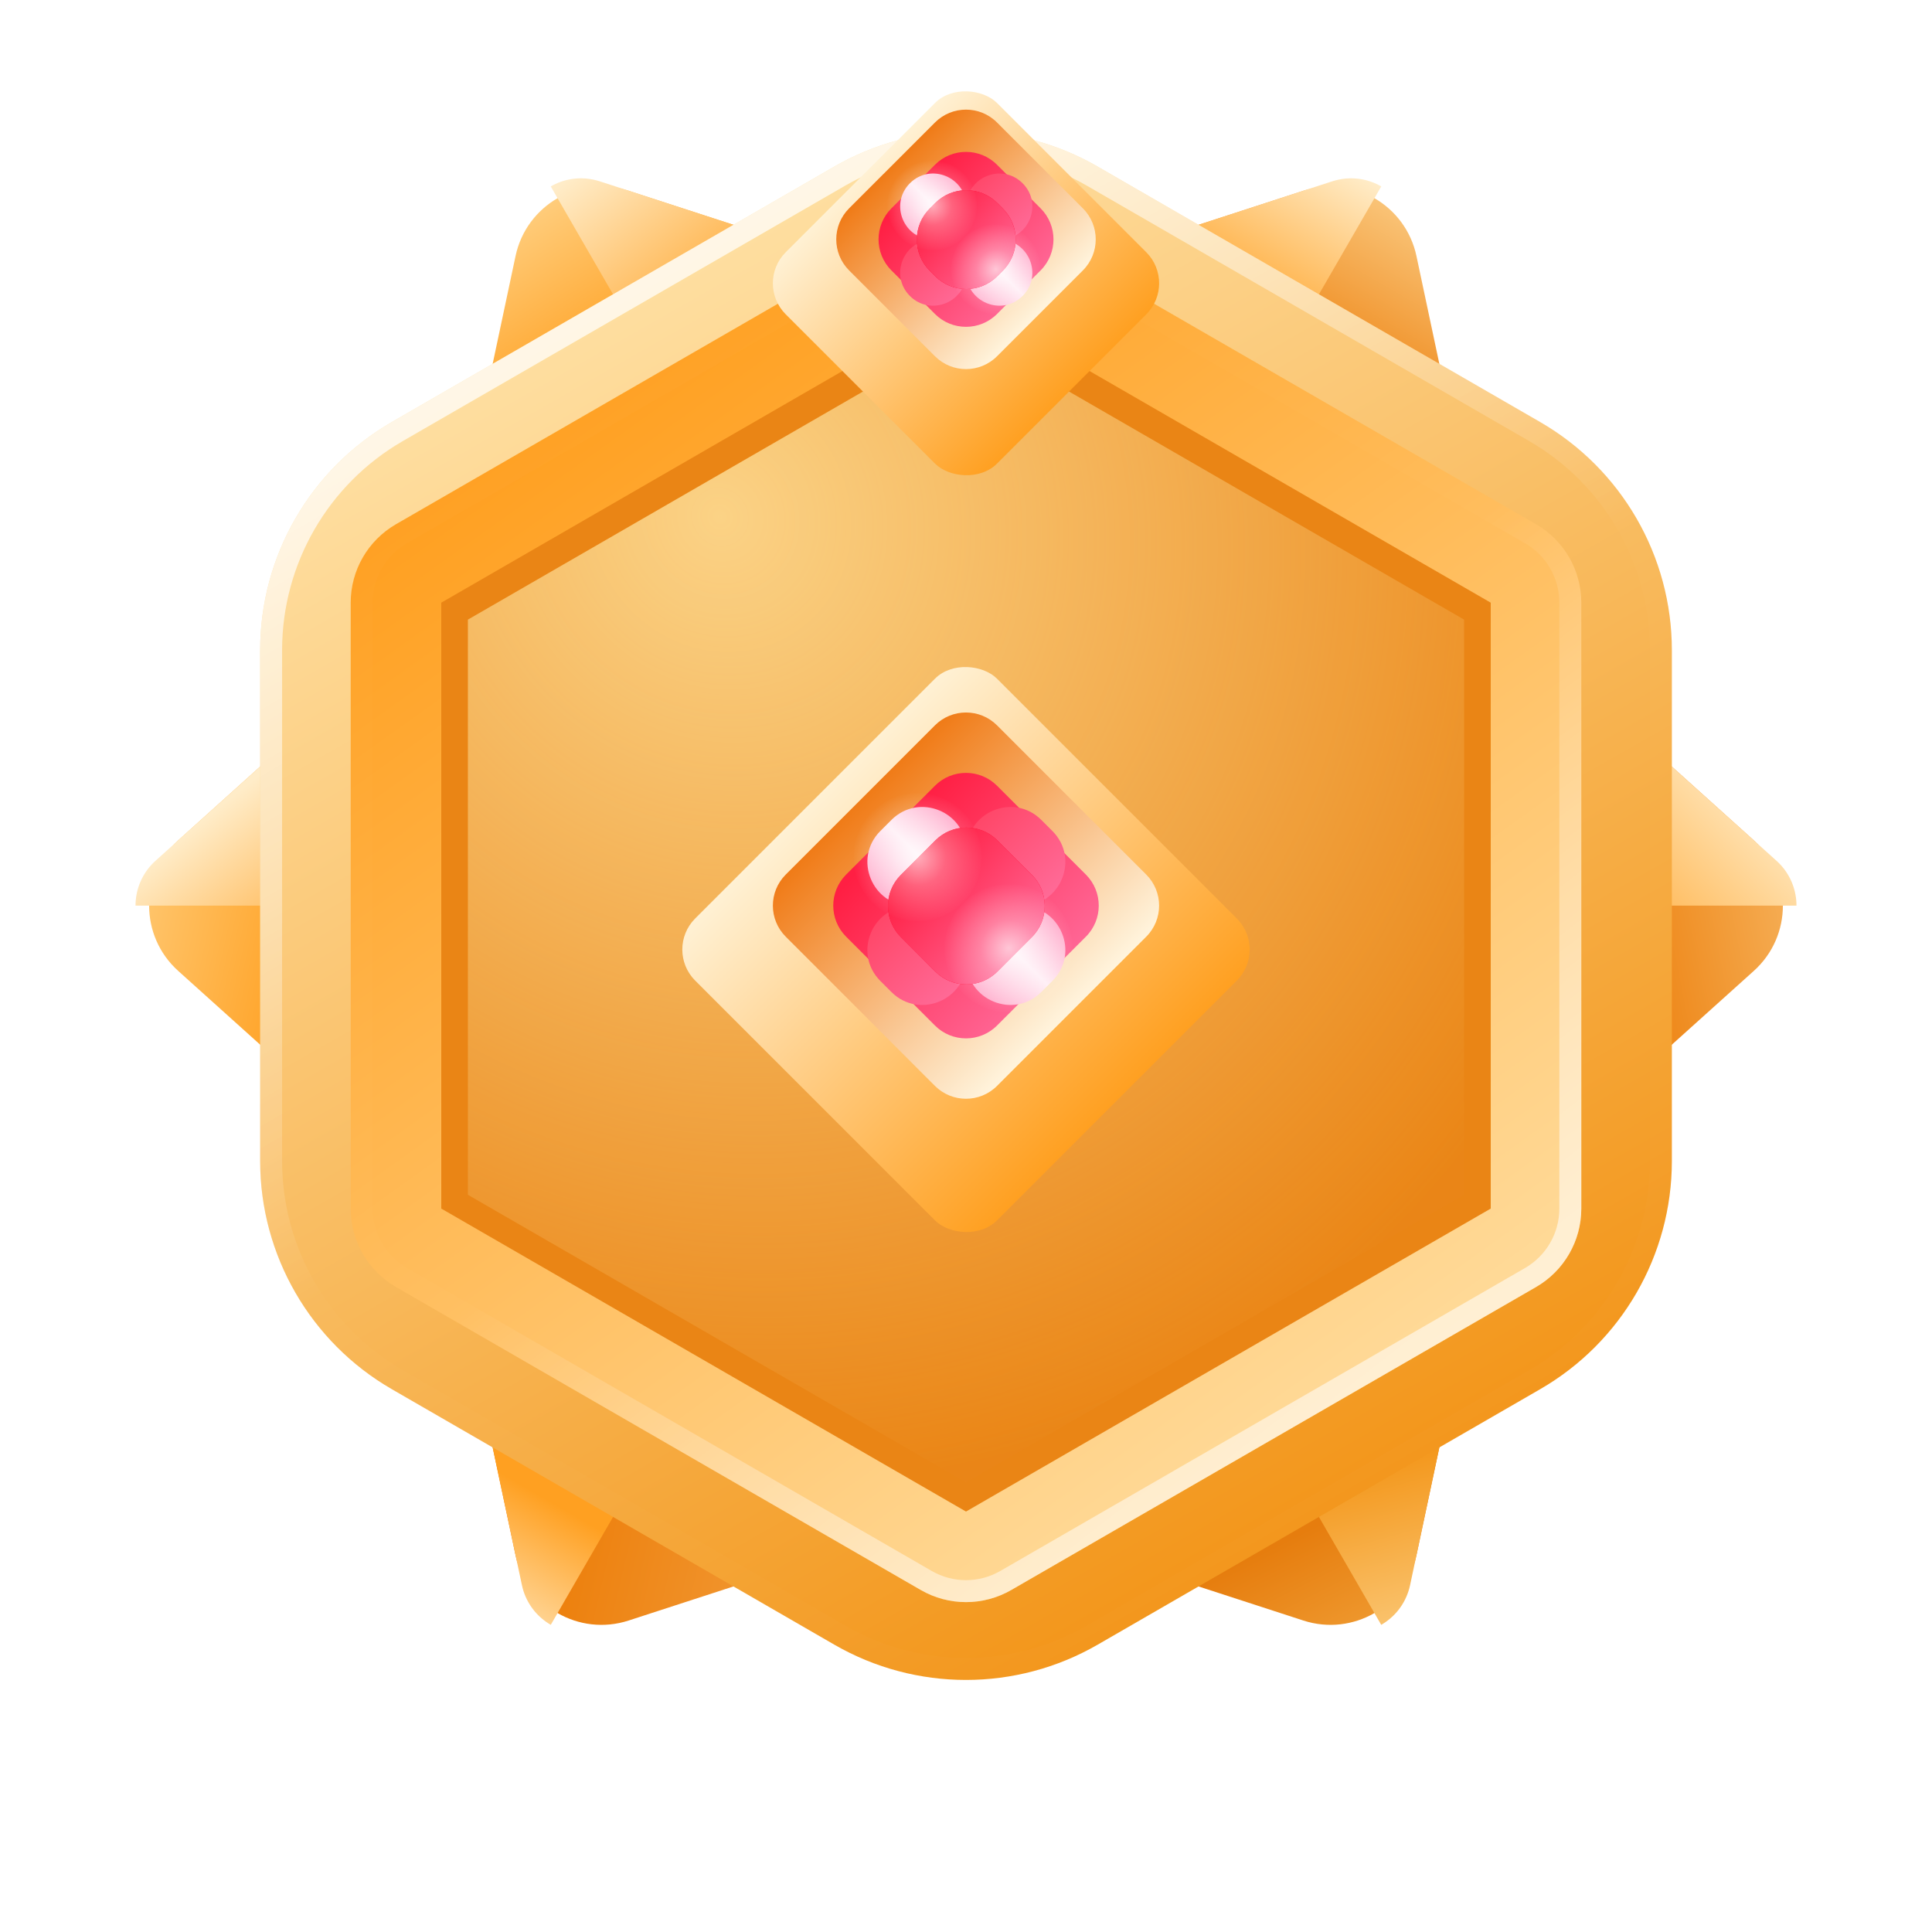 <svg width="88" height="88" viewBox="0 0 88 88" fill="none" xmlns="http://www.w3.org/2000/svg">
<path fill-rule="evenodd" clip-rule="evenodd" d="M8.116 44.223C6.351 42.634 6.351 39.866 8.116 38.277L18.562 28.875V53.625L8.116 44.223Z" fill="url(#paint0_linear_17651_83066)"/>
<path fill-rule="evenodd" clip-rule="evenodd" d="M18.562 28.875L18.562 41.25L6.173 41.25C6.173 40.594 6.406 39.936 6.879 39.41C6.944 39.339 7.012 39.27 7.084 39.206L18.562 28.875Z" fill="url(#paint1_linear_17651_83066)"/>
<path fill-rule="evenodd" clip-rule="evenodd" d="M79.884 44.223C81.65 42.634 81.65 39.866 79.884 38.277L69.438 28.875V53.625L79.884 44.223Z" fill="url(#paint2_linear_17651_83066)"/>
<path fill-rule="evenodd" clip-rule="evenodd" d="M69.438 28.875L69.438 41.25L81.827 41.25C81.827 40.594 81.594 39.936 81.121 39.41C81.056 39.339 80.988 39.27 80.916 39.206L69.438 28.875Z" fill="url(#paint3_linear_17651_83066)"/>
<path fill-rule="evenodd" clip-rule="evenodd" d="M28.633 73.813C26.374 74.547 23.977 73.163 23.483 70.84L20.564 57.092L41.998 69.467L28.633 73.813Z" fill="url(#paint4_linear_17651_83066)"/>
<path fill-rule="evenodd" clip-rule="evenodd" d="M20.564 57.092L31.281 63.28L25.087 74.009C24.519 73.681 24.065 73.151 23.846 72.478C23.817 72.386 23.792 72.293 23.772 72.198L20.564 57.092Z" fill="url(#paint5_linear_17651_83066)"/>
<path fill-rule="evenodd" clip-rule="evenodd" d="M64.517 11.66C64.023 9.337 61.626 7.952 59.367 8.687L46.002 13.033L67.436 25.408L64.517 11.66Z" fill="url(#paint6_linear_17651_83066)"/>
<path fill-rule="evenodd" clip-rule="evenodd" d="M46.002 13.033L56.719 19.22L62.914 8.491C62.346 8.163 61.659 8.036 60.967 8.183C60.873 8.203 60.78 8.228 60.688 8.257L46.002 13.033Z" fill="url(#paint7_linear_17651_83066)"/>
<path fill-rule="evenodd" clip-rule="evenodd" d="M23.483 11.66C23.977 9.337 26.374 7.952 28.633 8.687L41.998 13.033L20.564 25.408L23.483 11.66Z" fill="url(#paint8_linear_17651_83066)"/>
<path fill-rule="evenodd" clip-rule="evenodd" d="M41.998 13.033L31.281 19.22L25.086 8.491C25.654 8.163 26.341 8.036 27.033 8.183C27.127 8.203 27.22 8.228 27.312 8.257L41.998 13.033Z" fill="url(#paint9_linear_17651_83066)"/>
<path fill-rule="evenodd" clip-rule="evenodd" d="M59.367 73.813C61.626 74.547 64.023 73.163 64.517 70.84L67.436 57.092L46.002 69.467L59.367 73.813Z" fill="url(#paint10_linear_17651_83066)"/>
<path fill-rule="evenodd" clip-rule="evenodd" d="M67.436 57.092L56.719 63.28L62.913 74.009C63.481 73.681 63.935 73.151 64.153 72.478C64.183 72.386 64.208 72.293 64.228 72.198L67.436 57.092Z" fill="url(#paint11_linear_17651_83066)"/>
<path fill-rule="evenodd" clip-rule="evenodd" d="M38 7.589C41.713 5.446 46.287 5.446 50 7.589L70.151 19.223C73.864 21.367 76.151 25.328 76.151 29.616V52.884C76.151 57.172 73.864 61.133 70.151 63.277L50 74.911C46.287 77.055 41.713 77.055 38 74.911L17.849 63.277C14.136 61.133 11.849 57.172 11.849 52.884V29.616C11.849 25.328 14.136 21.367 17.849 19.223L38 7.589Z" fill="url(#paint12_linear_17651_83066)"/>
<path d="M38.25 8.022C41.808 5.968 46.192 5.968 49.75 8.022L69.901 19.656C73.459 21.711 75.651 25.507 75.651 29.616V52.884C75.651 56.993 73.459 60.789 69.901 62.844L49.75 74.478C46.192 76.532 41.808 76.532 38.25 74.478L18.099 62.844C14.541 60.789 12.349 56.993 12.349 52.884V29.616C12.349 25.507 14.541 21.711 18.099 19.656L38.25 8.022Z" stroke="url(#paint13_linear_17651_83066)"/>
<path fill-rule="evenodd" clip-rule="evenodd" d="M46.063 10.079C45.424 9.71 44.712 9.526 44 9.526C43.288 9.526 42.576 9.71 41.938 10.079L18.036 23.878C17.398 24.247 16.883 24.771 16.526 25.388C16.17 26.005 15.974 26.714 15.974 27.451L15.974 55.049C15.974 55.786 16.17 56.495 16.526 57.112C16.883 57.729 17.398 58.253 18.036 58.622L41.938 72.421C42.576 72.79 43.288 72.974 44 72.974C44.712 72.974 45.424 72.79 46.063 72.421L69.964 58.622C71.24 57.885 72.026 56.523 72.026 55.049V27.451C72.026 26.714 71.83 26.005 71.474 25.388C71.118 24.771 70.602 24.247 69.964 23.878L46.063 10.079Z" fill="url(#paint14_linear_17651_83066)"/>
<path d="M44 10.026C44.626 10.026 45.252 10.188 45.813 10.512L69.714 24.311C70.275 24.635 70.728 25.096 71.041 25.638C71.354 26.18 71.526 26.803 71.526 27.451V55.049C71.526 56.344 70.835 57.541 69.714 58.189L45.813 71.988C45.252 72.312 44.626 72.474 44 72.474C43.374 72.474 42.748 72.312 42.188 71.988L18.286 58.189C17.726 57.865 17.273 57.404 16.959 56.862C16.647 56.32 16.474 55.697 16.474 55.049V27.451C16.474 26.803 16.647 26.18 16.959 25.638C17.273 25.096 17.726 24.635 18.286 24.311L42.188 10.512C42.748 10.188 43.374 10.026 44 10.026Z" stroke="url(#paint15_linear_17651_83066)"/>
<path fill-rule="evenodd" clip-rule="evenodd" d="M44 13.651L20.099 27.451V55.049L44 68.849L67.901 55.049V27.451L44 13.651Z" fill="#EA8515"/>
<path fill-rule="evenodd" clip-rule="evenodd" d="M44 15.125L21.312 28.223L21.312 54.421L44 67.519L66.688 54.421V28.223L44 15.125Z" fill="url(#paint16_radial_17651_83066)"/>
<g filter="url(#filter0_d_17651_83066)">
<rect x="34.375" y="10.903" width="13.612" height="13.612" rx="2" transform="rotate(-45 34.375 10.903)" fill="url(#paint17_linear_17651_83066)"/>
</g>
<path fill-rule="evenodd" clip-rule="evenodd" d="M45.414 5.58C44.633 4.798 43.367 4.798 42.586 5.58L38.676 9.489C37.895 10.27 37.895 11.536 38.676 12.317L42.586 16.226C43.367 17.007 44.633 17.007 45.414 16.226L49.323 12.317C50.104 11.536 50.104 10.27 49.323 9.489L45.414 5.58Z" fill="url(#paint18_linear_17651_83066)"/>
<path fill-rule="evenodd" clip-rule="evenodd" d="M45.414 7.505C44.633 6.723 43.367 6.723 42.586 7.505L40.602 9.489C39.821 10.27 39.821 11.536 40.602 12.317L42.586 14.301C43.367 15.082 44.633 15.082 45.414 14.301L47.398 12.317C48.18 11.536 48.18 10.27 47.398 9.489L45.414 7.505Z" fill="url(#paint19_linear_17651_83066)"/>
<path fill-rule="evenodd" clip-rule="evenodd" d="M44.012 12.418C44.012 11.587 43.339 10.914 42.508 10.914C41.169 10.914 40.498 12.534 41.445 13.481C42.392 14.428 44.012 13.757 44.012 12.418Z" fill="url(#paint20_linear_17651_83066)"/>
<path fill-rule="evenodd" clip-rule="evenodd" d="M45.516 10.914C44.685 10.914 44.012 11.587 44.012 12.418C44.012 13.757 45.632 14.428 46.579 13.481C47.526 12.534 46.855 10.914 45.516 10.914Z" fill="url(#paint21_linear_17651_83066)"/>
<path fill-rule="evenodd" clip-rule="evenodd" d="M46.579 8.348C45.632 7.401 44.012 8.072 44.012 9.411C44.012 10.241 44.685 10.915 45.516 10.915C46.855 10.915 47.526 9.295 46.579 8.348Z" fill="url(#paint22_linear_17651_83066)"/>
<path fill-rule="evenodd" clip-rule="evenodd" d="M44.012 9.411C44.012 8.071 42.392 7.4 41.445 8.347C40.498 9.295 41.169 10.914 42.508 10.914C43.339 10.914 44.012 10.241 44.012 9.411Z" fill="url(#paint23_linear_17651_83066)"/>
<g filter="url(#filter1_i_17651_83066)">
<path fill-rule="evenodd" clip-rule="evenodd" d="M45.426 9.248C44.645 8.467 43.378 8.467 42.597 9.248L42.346 9.5C41.565 10.281 41.565 11.547 42.346 12.328L42.597 12.58C43.378 13.361 44.645 13.361 45.426 12.58L45.677 12.328C46.458 11.547 46.458 10.281 45.677 9.5L45.426 9.248Z" fill="#FF002A"/>
</g>
<path fill-rule="evenodd" clip-rule="evenodd" d="M45.426 9.248C44.645 8.467 43.378 8.467 42.597 9.248L42.346 9.5C41.565 10.281 41.565 11.547 42.346 12.328L42.597 12.58C43.378 13.361 44.645 13.361 45.426 12.58L45.677 12.328C46.458 11.547 46.458 10.281 45.677 9.5L45.426 9.248Z" fill="url(#paint24_linear_17651_83066)"/>
<circle cx="42.456" cy="9.359" r="2.042" fill="url(#paint25_radial_17651_83066)"/>
<circle cx="45.361" cy="12.263" r="2.042" fill="url(#paint26_radial_17651_83066)"/>
<g filter="url(#filter2_d_17651_83066)">
<rect x="30.25" y="41.25" width="19.445" height="19.445" rx="2" transform="rotate(-45 30.25 41.25)" fill="url(#paint27_linear_17651_83066)"/>
</g>
<path fill-rule="evenodd" clip-rule="evenodd" d="M45.414 33.039C44.633 32.258 43.366 32.258 42.585 33.039L35.789 39.836C35.008 40.617 35.008 41.883 35.789 42.664L42.585 49.461C43.366 50.242 44.633 50.242 45.414 49.461L52.21 42.664C52.991 41.883 52.991 40.617 52.21 39.836L45.414 33.039Z" fill="url(#paint28_linear_17651_83066)"/>
<path fill-rule="evenodd" clip-rule="evenodd" d="M45.414 35.789C44.633 35.008 43.367 35.008 42.586 35.789L38.539 39.836C37.758 40.617 37.758 41.883 38.539 42.664L42.586 46.711C43.367 47.492 44.633 47.492 45.414 46.711L49.461 42.664C50.242 41.883 50.242 40.617 49.461 39.836L45.414 35.789Z" fill="url(#paint29_linear_17651_83066)"/>
<path fill-rule="evenodd" clip-rule="evenodd" d="M44.017 43.266C44.017 42.161 43.121 41.266 42.017 41.266H41.512C39.73 41.266 38.838 43.42 40.098 44.68L40.603 45.185C41.863 46.445 44.017 45.553 44.017 43.771L44.017 43.266Z" fill="url(#paint30_linear_17651_83066)"/>
<path fill-rule="evenodd" clip-rule="evenodd" d="M46.017 41.266C44.913 41.266 44.017 42.161 44.017 43.266L44.017 43.771C44.017 45.553 46.172 46.445 47.431 45.185L47.936 44.68C49.196 43.42 48.304 41.266 46.522 41.266L46.017 41.266Z" fill="url(#paint31_linear_17651_83066)"/>
<path fill-rule="evenodd" clip-rule="evenodd" d="M47.431 37.347C46.172 36.087 44.017 36.98 44.017 38.762L44.017 39.267C44.017 40.371 44.913 41.267 46.017 41.267L46.522 41.267C48.304 41.267 49.196 39.112 47.936 37.852L47.431 37.347Z" fill="url(#paint32_linear_17651_83066)"/>
<path fill-rule="evenodd" clip-rule="evenodd" d="M44.017 38.761C44.017 36.979 41.863 36.087 40.603 37.347L40.098 37.852C38.838 39.111 39.73 41.266 41.512 41.266H42.017C43.121 41.266 44.017 40.37 44.017 39.266L44.017 38.761Z" fill="url(#paint33_linear_17651_83066)"/>
<g filter="url(#filter3_i_17651_83066)">
<path fill-rule="evenodd" clip-rule="evenodd" d="M45.431 38.28C44.65 37.499 43.383 37.499 42.602 38.28L41.031 39.852C40.25 40.633 40.25 41.899 41.031 42.68L42.602 44.252C43.383 45.033 44.65 45.033 45.431 44.252L47.002 42.68C47.783 41.899 47.783 40.633 47.002 39.852L45.431 38.28Z" fill="#FF002A"/>
</g>
<path fill-rule="evenodd" clip-rule="evenodd" d="M45.431 38.28C44.65 37.499 43.383 37.499 42.602 38.28L41.031 39.852C40.25 40.633 40.25 41.899 41.031 42.68L42.602 44.252C43.383 45.033 44.65 45.033 45.431 44.252L47.002 42.68C47.783 41.899 47.783 40.633 47.002 39.852L45.431 38.28Z" fill="url(#paint34_linear_17651_83066)"/>
<circle cx="41.795" cy="39.044" r="2.917" fill="url(#paint35_radial_17651_83066)"/>
<circle cx="45.944" cy="43.193" r="2.917" fill="url(#paint36_radial_17651_83066)"/>
<defs>
<filter id="filter0_d_17651_83066" x="31.203" y="0.106" width="25.593" height="25.593" filterUnits="userSpaceOnUse" color-interpolation-filters="sRGB">
<feFlood flood-opacity="0" result="BackgroundImageFix"/>
<feColorMatrix in="SourceAlpha" type="matrix" values="0 0 0 0 0 0 0 0 0 0 0 0 0 0 0 0 0 0 127 0" result="hardAlpha"/>
<feOffset dy="2"/>
<feGaussianBlur stdDeviation="2"/>
<feColorMatrix type="matrix" values="0 0 0 0 0.262 0 0 0 0 0.164 0 0 0 0 0.123 0 0 0 0.304 0"/>
<feBlend mode="normal" in2="BackgroundImageFix" result="effect1_dropShadow_17651_83066"/>
<feBlend mode="normal" in="SourceGraphic" in2="effect1_dropShadow_17651_83066" result="shape"/>
</filter>
<filter id="filter1_i_17651_83066" x="41.76" y="8.662" width="4.503" height="4.503" filterUnits="userSpaceOnUse" color-interpolation-filters="sRGB">
<feFlood flood-opacity="0" result="BackgroundImageFix"/>
<feBlend mode="normal" in="SourceGraphic" in2="BackgroundImageFix" result="shape"/>
<feColorMatrix in="SourceAlpha" type="matrix" values="0 0 0 0 0 0 0 0 0 0 0 0 0 0 0 0 0 0 127 0" result="hardAlpha"/>
<feOffset/>
<feGaussianBlur stdDeviation="5"/>
<feComposite in2="hardAlpha" operator="arithmetic" k2="-1" k3="1"/>
<feColorMatrix type="matrix" values="0 0 0 0 0.042 0 0 0 0 0.164 0 0 0 0 0.192 0 0 0 0.207 0"/>
<feBlend mode="normal" in2="shape" result="effect1_innerShadow_17651_83066"/>
</filter>
<filter id="filter2_d_17651_83066" x="27.078" y="26.328" width="33.843" height="33.843" filterUnits="userSpaceOnUse" color-interpolation-filters="sRGB">
<feFlood flood-opacity="0" result="BackgroundImageFix"/>
<feColorMatrix in="SourceAlpha" type="matrix" values="0 0 0 0 0 0 0 0 0 0 0 0 0 0 0 0 0 0 127 0" result="hardAlpha"/>
<feOffset dy="2"/>
<feGaussianBlur stdDeviation="2"/>
<feColorMatrix type="matrix" values="0 0 0 0 0.262 0 0 0 0 0.164 0 0 0 0 0.123 0 0 0 0.304 0"/>
<feBlend mode="normal" in2="BackgroundImageFix" result="effect1_dropShadow_17651_83066"/>
<feBlend mode="normal" in="SourceGraphic" in2="effect1_dropShadow_17651_83066" result="shape"/>
</filter>
<filter id="filter3_i_17651_83066" x="40.445" y="37.694" width="7.143" height="7.143" filterUnits="userSpaceOnUse" color-interpolation-filters="sRGB">
<feFlood flood-opacity="0" result="BackgroundImageFix"/>
<feBlend mode="normal" in="SourceGraphic" in2="BackgroundImageFix" result="shape"/>
<feColorMatrix in="SourceAlpha" type="matrix" values="0 0 0 0 0 0 0 0 0 0 0 0 0 0 0 0 0 0 127 0" result="hardAlpha"/>
<feOffset/>
<feGaussianBlur stdDeviation="5"/>
<feComposite in2="hardAlpha" operator="arithmetic" k2="-1" k3="1"/>
<feColorMatrix type="matrix" values="0 0 0 0 0.042 0 0 0 0 0.164 0 0 0 0 0.192 0 0 0 0.207 0"/>
<feBlend mode="normal" in2="shape" result="effect1_innerShadow_17651_83066"/>
</filter>
<linearGradient id="paint0_linear_17651_83066" x1="-1.666" y1="48.535" x2="12.433" y2="51.684" gradientUnits="userSpaceOnUse">
<stop stop-color="#FFE2A7"/>
<stop offset="1" stop-color="#FFA021"/>
</linearGradient>
<linearGradient id="paint1_linear_17651_83066" x1="7.26" y1="38.963" x2="13.107" y2="46.212" gradientUnits="userSpaceOnUse">
<stop stop-color="#FFECC8"/>
<stop offset="1" stop-color="#FFA021"/>
</linearGradient>
<linearGradient id="paint2_linear_17651_83066" x1="93.068" y1="50.603" x2="75.849" y2="53.946" gradientUnits="userSpaceOnUse">
<stop stop-color="#FFE2A7"/>
<stop offset="1" stop-color="#ED810F"/>
</linearGradient>
<linearGradient id="paint3_linear_17651_83066" x1="83.904" y1="39.323" x2="75.383" y2="47.551" gradientUnits="userSpaceOnUse">
<stop stop-color="#FFECC8"/>
<stop offset="1" stop-color="#FFA021"/>
</linearGradient>
<linearGradient id="paint4_linear_17651_83066" x1="67.145" y1="69.726" x2="28.612" y2="60.732" gradientUnits="userSpaceOnUse">
<stop stop-color="#FFE2A7"/>
<stop offset="1" stop-color="#ED810F"/>
</linearGradient>
<linearGradient id="paint5_linear_17651_83066" x1="25.829" y1="77.317" x2="29.508" y2="70.946" gradientUnits="userSpaceOnUse">
<stop stop-color="#FFECC8"/>
<stop offset="1" stop-color="#FFA021"/>
</linearGradient>
<linearGradient id="paint6_linear_17651_83066" x1="75.524" y1="11.983" x2="69.42" y2="22.557" gradientUnits="userSpaceOnUse">
<stop stop-color="#FFE2A7"/>
<stop offset="1" stop-color="#ED810F"/>
</linearGradient>
<linearGradient id="paint7_linear_17651_83066" x1="64.099" y1="9.176" x2="59.697" y2="16.802" gradientUnits="userSpaceOnUse">
<stop stop-color="#FFECC8"/>
<stop offset="1" stop-color="#FFA021"/>
<stop offset="1" stop-color="#FFA021"/>
</linearGradient>
<linearGradient id="paint8_linear_17651_83066" x1="12.099" y1="12.731" x2="18.227" y2="22.614" gradientUnits="userSpaceOnUse">
<stop stop-color="#FFE2A7"/>
<stop offset="1" stop-color="#FFA021"/>
</linearGradient>
<linearGradient id="paint9_linear_17651_83066" x1="22.524" y1="10.784" x2="28.738" y2="18.724" gradientUnits="userSpaceOnUse">
<stop stop-color="#FFECC8"/>
<stop offset="1" stop-color="#FFA021"/>
</linearGradient>
<linearGradient id="paint10_linear_17651_83066" x1="50.98" y1="91.17" x2="44.1" y2="77.412" gradientUnits="userSpaceOnUse">
<stop stop-color="#FFCE6E"/>
<stop offset="1" stop-color="#E67D0E"/>
</linearGradient>
<linearGradient id="paint11_linear_17651_83066" x1="59.488" y1="80.516" x2="56.026" y2="68.136" gradientUnits="userSpaceOnUse">
<stop stop-color="#FFE2A7"/>
<stop offset="1" stop-color="#F39518"/>
</linearGradient>
<linearGradient id="paint12_linear_17651_83066" x1="-1.438" y1="26.842" x2="33.119" y2="87.498" gradientUnits="userSpaceOnUse">
<stop stop-color="#FFE2A7"/>
<stop offset="1" stop-color="#F29315"/>
</linearGradient>
<linearGradient id="paint13_linear_17651_83066" x1="58.126" y1="33.469" x2="41.855" y2="5.702" gradientUnits="userSpaceOnUse">
<stop stop-color="white" stop-opacity="0.01"/>
<stop offset="1" stop-color="white" stop-opacity="0.735"/>
</linearGradient>
<linearGradient id="paint14_linear_17651_83066" x1="4.303" y1="33.841" x2="42.117" y2="86.774" gradientUnits="userSpaceOnUse">
<stop stop-color="#FFA021"/>
<stop offset="1" stop-color="#FFE1A7"/>
</linearGradient>
<linearGradient id="paint15_linear_17651_83066" x1="33.623" y1="49.742" x2="50.635" y2="71.678" gradientUnits="userSpaceOnUse">
<stop stop-color="white" stop-opacity="0.01"/>
<stop offset="1" stop-color="white" stop-opacity="0.569"/>
</linearGradient>
<radialGradient id="paint16_radial_17651_83066" cx="0" cy="0" r="1" gradientUnits="userSpaceOnUse" gradientTransform="translate(32.874 23.369) rotate(61.074) scale(45.056 42.062)">
<stop stop-color="#FFE5A1" stop-opacity="0.803"/>
<stop offset="1" stop-color="#FFE5A1" stop-opacity="0.01"/>
</radialGradient>
<linearGradient id="paint17_linear_17651_83066" x1="34.375" y1="10.903" x2="34.375" y2="24.515" gradientUnits="userSpaceOnUse">
<stop stop-color="#FFF1D4"/>
<stop offset="1" stop-color="#FFA021"/>
</linearGradient>
<linearGradient id="paint18_linear_17651_83066" x1="50.724" y1="10.898" x2="43.995" y2="4.17" gradientUnits="userSpaceOnUse">
<stop stop-color="#FFF4DD"/>
<stop offset="1" stop-color="#F07B17"/>
</linearGradient>
<linearGradient id="paint19_linear_17651_83066" x1="51.645" y1="10.389" x2="45.044" y2="4.627" gradientUnits="userSpaceOnUse">
<stop stop-color="#FF79AB"/>
<stop offset="1" stop-color="#FF1F43"/>
</linearGradient>
<linearGradient id="paint20_linear_17651_83066" x1="46.677" y1="12.678" x2="42.754" y2="8.755" gradientUnits="userSpaceOnUse">
<stop stop-color="#FF79AB"/>
<stop offset="1" stop-color="#FF3F5E"/>
</linearGradient>
<linearGradient id="paint21_linear_17651_83066" x1="43.524" y1="14.793" x2="47.742" y2="10.576" gradientUnits="userSpaceOnUse">
<stop stop-color="#FF79AB"/>
<stop offset="0.526" stop-color="#FFEEF5"/>
<stop offset="1" stop-color="#FF79AB"/>
</linearGradient>
<linearGradient id="paint22_linear_17651_83066" x1="49.244" y1="10.111" x2="45.321" y2="6.188" gradientUnits="userSpaceOnUse">
<stop stop-color="#FF79AB"/>
<stop offset="1" stop-color="#FF3F5E"/>
</linearGradient>
<linearGradient id="paint23_linear_17651_83066" x1="40.958" y1="12.226" x2="45.175" y2="8.009" gradientUnits="userSpaceOnUse">
<stop stop-color="#FF79AB"/>
<stop offset="0.526" stop-color="#FFEEF5"/>
<stop offset="1" stop-color="#FF79AB"/>
</linearGradient>
<linearGradient id="paint24_linear_17651_83066" x1="48.904" y1="10.585" x2="44.68" y2="6.897" gradientUnits="userSpaceOnUse">
<stop stop-color="#FF79AB"/>
<stop offset="1" stop-color="#FF1F43"/>
</linearGradient>
<radialGradient id="paint25_radial_17651_83066" cx="0" cy="0" r="1" gradientUnits="userSpaceOnUse" gradientTransform="translate(42.456 9.359) rotate(90) scale(2.042)">
<stop stop-color="white" stop-opacity="0.639"/>
<stop offset="0.441" stop-color="white" stop-opacity="0.271"/>
<stop offset="1" stop-color="white" stop-opacity="0.01"/>
</radialGradient>
<radialGradient id="paint26_radial_17651_83066" cx="0" cy="0" r="1" gradientUnits="userSpaceOnUse" gradientTransform="translate(45.361 12.263) rotate(90) scale(2.042)">
<stop stop-color="white" stop-opacity="0.639"/>
<stop offset="0.441" stop-color="white" stop-opacity="0.271"/>
<stop offset="1" stop-color="white" stop-opacity="0.01"/>
</radialGradient>
<linearGradient id="paint27_linear_17651_83066" x1="30.25" y1="41.25" x2="30.25" y2="60.695" gradientUnits="userSpaceOnUse">
<stop stop-color="#FFF1D4"/>
<stop offset="1" stop-color="#FFA021"/>
</linearGradient>
<linearGradient id="paint28_linear_17651_83066" x1="53.605" y1="41.243" x2="43.993" y2="31.631" gradientUnits="userSpaceOnUse">
<stop stop-color="#FFF4DD"/>
<stop offset="1" stop-color="#F07B17"/>
</linearGradient>
<linearGradient id="paint29_linear_17651_83066" x1="54.922" y1="40.516" x2="45.492" y2="32.284" gradientUnits="userSpaceOnUse">
<stop stop-color="#FF79AB"/>
<stop offset="1" stop-color="#FF1F43"/>
</linearGradient>
<linearGradient id="paint30_linear_17651_83066" x1="47.824" y1="43.785" x2="42.22" y2="38.181" gradientUnits="userSpaceOnUse">
<stop stop-color="#FF79AB"/>
<stop offset="1" stop-color="#FF3F5E"/>
</linearGradient>
<linearGradient id="paint31_linear_17651_83066" x1="43.321" y1="46.807" x2="49.346" y2="40.782" gradientUnits="userSpaceOnUse">
<stop stop-color="#FF79AB"/>
<stop offset="0.526" stop-color="#FFEEF5"/>
<stop offset="1" stop-color="#FF79AB"/>
</linearGradient>
<linearGradient id="paint32_linear_17651_83066" x1="51.491" y1="40.119" x2="45.887" y2="34.515" gradientUnits="userSpaceOnUse">
<stop stop-color="#FF79AB"/>
<stop offset="1" stop-color="#FF3F5E"/>
</linearGradient>
<linearGradient id="paint33_linear_17651_83066" x1="39.654" y1="43.141" x2="45.679" y2="37.115" gradientUnits="userSpaceOnUse">
<stop stop-color="#FF79AB"/>
<stop offset="0.526" stop-color="#FFEEF5"/>
<stop offset="1" stop-color="#FF79AB"/>
</linearGradient>
<linearGradient id="paint34_linear_17651_83066" x1="51.006" y1="40.796" x2="44.971" y2="35.528" gradientUnits="userSpaceOnUse">
<stop stop-color="#FF79AB"/>
<stop offset="1" stop-color="#FF1F43"/>
</linearGradient>
<radialGradient id="paint35_radial_17651_83066" cx="0" cy="0" r="1" gradientUnits="userSpaceOnUse" gradientTransform="translate(41.795 39.044) rotate(90) scale(2.917)">
<stop stop-color="white" stop-opacity="0.639"/>
<stop offset="0.441" stop-color="white" stop-opacity="0.271"/>
<stop offset="1" stop-color="white" stop-opacity="0.01"/>
</radialGradient>
<radialGradient id="paint36_radial_17651_83066" cx="0" cy="0" r="1" gradientUnits="userSpaceOnUse" gradientTransform="translate(45.944 43.193) rotate(90) scale(2.917)">
<stop stop-color="white" stop-opacity="0.639"/>
<stop offset="0.441" stop-color="white" stop-opacity="0.271"/>
<stop offset="1" stop-color="white" stop-opacity="0.01"/>
</radialGradient>
</defs>
</svg>
